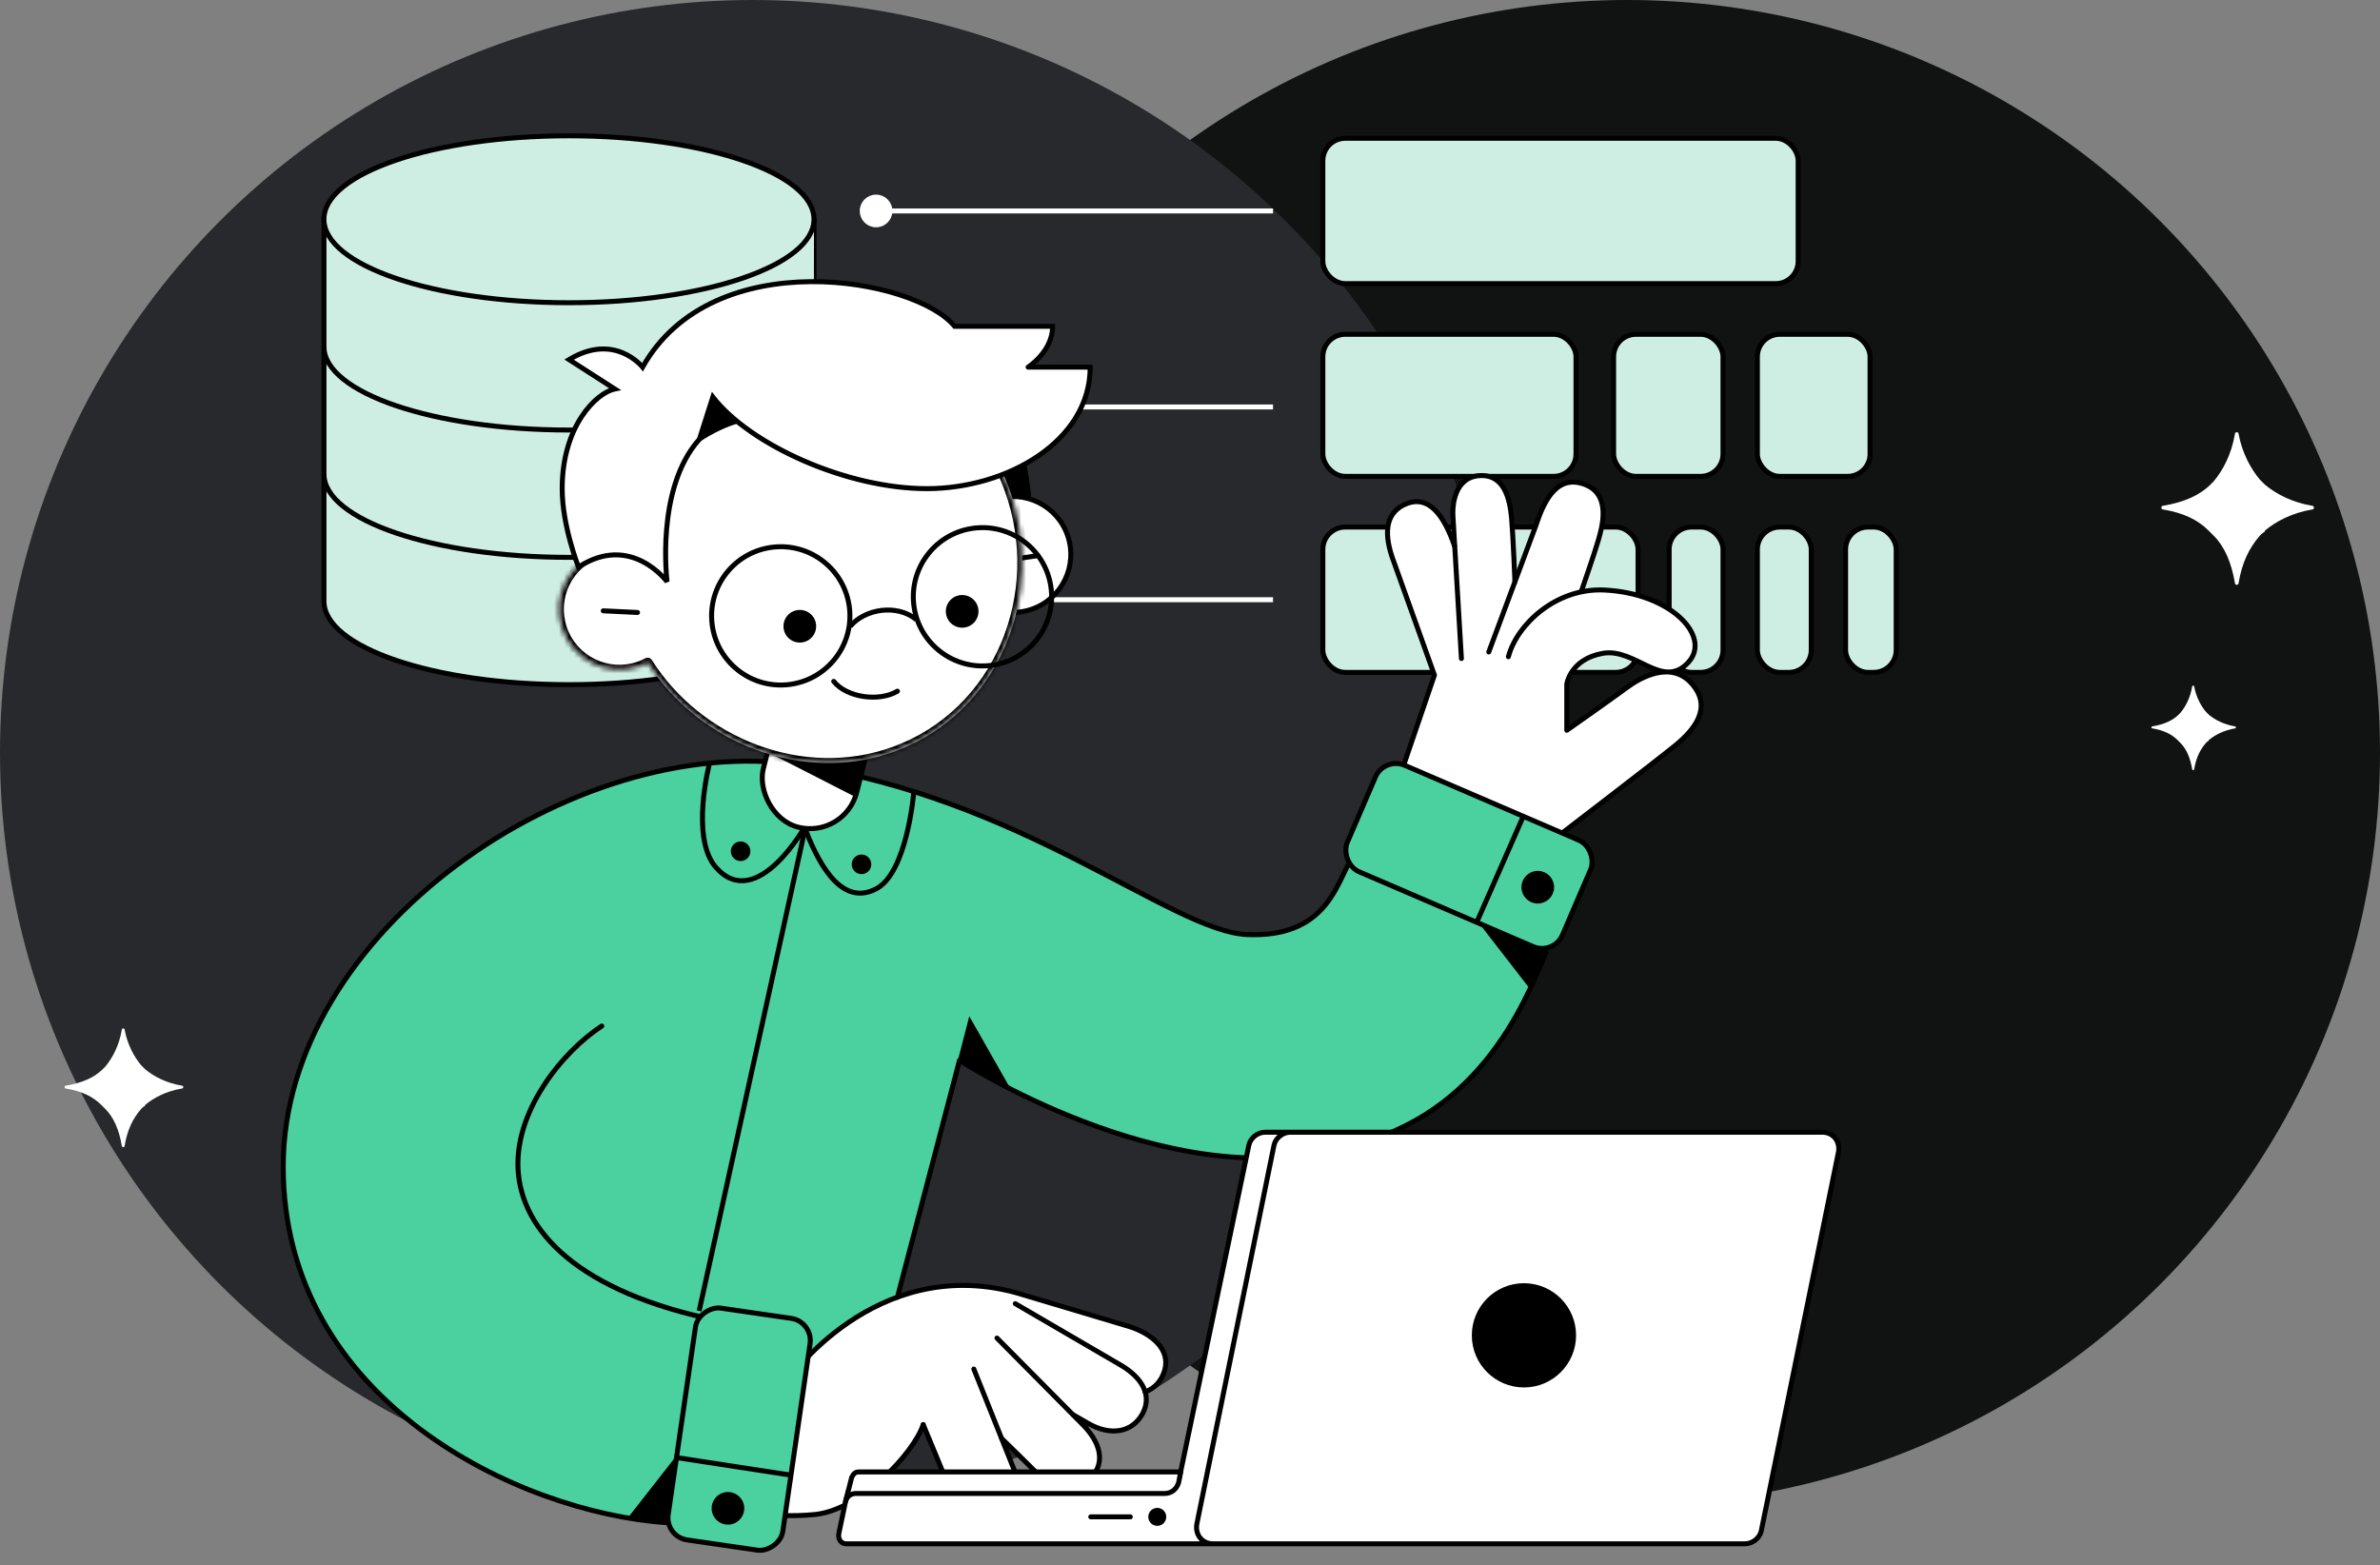 <svg width="479" height="315" viewBox="0 0 479 315" fill="none" xmlns="http://www.w3.org/2000/svg">
<rect x="0" y="0" width="479" height="315" fill="#808080" stroke="none"/>
<circle r="151.5" transform="matrix(-1 0 0 1 327.5 151.5)" fill="#111212"/>
<circle r="151.5" transform="matrix(-1 0 0 1 151.5 151.5)" fill="#27292D"/>
<path d="M455.849 106.785C457.978 105.01 461.172 103.236 465.431 102.526C465.785 102.526 465.785 101.816 465.431 101.816C461.172 101.107 457.978 99.332 455.849 97.558C455.494 97.203 455.494 97.203 455.139 96.848C455.139 96.848 455.139 96.848 454.784 96.493C453.01 94.364 451.235 91.17 450.526 87.266C450.526 86.911 449.816 86.911 449.816 87.266C449.106 91.525 447.332 94.719 445.557 96.848L445.202 97.203L444.847 97.558C442.718 99.687 439.524 101.107 435.265 101.816C434.911 101.816 434.911 102.526 435.265 102.526C439.524 103.236 442.363 104.655 444.492 106.785C444.492 106.785 444.492 106.785 444.847 107.14C445.202 107.495 445.202 107.495 445.557 107.849C447.686 109.979 449.106 113.173 449.816 117.431C449.816 117.786 450.526 117.786 450.526 117.431C451.235 113.173 452.655 110.334 454.784 107.849L455.139 107.495C455.494 107.14 455.849 107.14 455.849 106.785Z" fill="white"/>
<path d="M444.546 148.957C445.725 147.974 447.494 146.991 449.853 146.598C450.049 146.598 450.049 146.205 449.853 146.205C447.494 145.812 445.725 144.829 444.546 143.847C444.35 143.65 444.35 143.65 444.153 143.454C444.153 143.454 444.153 143.454 443.957 143.257C442.974 142.078 441.991 140.309 441.598 138.147C441.598 137.951 441.205 137.951 441.205 138.147C440.812 140.506 439.829 142.275 438.847 143.454L438.65 143.65L438.454 143.847C437.275 145.026 435.506 145.812 433.147 146.205C432.951 146.205 432.951 146.598 433.147 146.598C435.506 146.991 437.078 147.777 438.257 148.957C438.257 148.957 438.257 148.957 438.454 149.153C438.65 149.35 438.65 149.35 438.847 149.546C440.026 150.725 440.812 152.494 441.205 154.853C441.205 155.049 441.598 155.049 441.598 154.853C441.991 152.494 442.777 150.922 443.957 149.546L444.153 149.35C444.35 149.153 444.546 149.153 444.546 148.957Z" fill="white"/>
<path d="M29.216 222.388C30.872 221.008 33.357 219.628 36.669 219.076C36.945 219.076 36.945 218.524 36.669 218.524C33.357 217.972 30.872 216.592 29.216 215.212C28.94 214.936 28.94 214.936 28.664 214.66C28.664 214.66 28.664 214.66 28.388 214.384C27.008 212.727 25.628 210.243 25.076 207.207C25.076 206.931 24.524 206.931 24.524 207.207C23.972 210.519 22.592 213.003 21.212 214.66L20.936 214.936L20.66 215.212C19.004 216.868 16.519 217.972 13.207 218.524C12.931 218.524 12.931 219.076 13.207 219.076C16.519 219.628 18.728 220.732 20.384 222.388C20.384 222.388 20.384 222.388 20.66 222.664C20.936 222.94 20.936 222.94 21.212 223.216C22.868 224.872 23.972 227.357 24.524 230.669C24.524 230.945 25.076 230.945 25.076 230.669C25.628 227.357 26.732 225.148 28.388 223.216L28.664 222.94C28.94 222.664 29.216 222.664 29.216 222.388Z" fill="white"/>
<path d="M207.249 103.28C206.723 85.132 196.728 69.746 192.126 65.801V111.171C197.167 115.116 207.775 121.428 207.249 103.28Z" fill="black" stroke="black"/>
<circle r="2.788" transform="matrix(-1 0 0 1 176.319 42.459)" fill="white" stroke="white"/>
<path d="M176.648 42.459L256.209 42.459" stroke="white"/>
<circle r="2.788" transform="matrix(-1 0 0 1 176.319 81.911)" fill="black" stroke="black"/>
<path d="M176.648 81.91L256.209 81.91" stroke="white"/>
<circle r="2.788" transform="matrix(-1 0 0 1 176.319 120.706)" fill="black" stroke="black"/>
<path d="M176.648 120.705L256.209 120.705" stroke="white"/>
<rect x="353.694" y="106.083" width="10.836" height="29.247" rx="4.5" fill="#CFEEE3" stroke="black" stroke-linecap="round" stroke-linejoin="round"/>
<rect x="335.938" y="106.083" width="10.836" height="29.247" rx="4.5" fill="#CFEEE3" stroke="black" stroke-linecap="round" stroke-linejoin="round"/>
<rect x="266.239" y="106.083" width="63.438" height="29.247" rx="4.5" fill="#CFEEE3" stroke="black" stroke-linecap="round" stroke-linejoin="round"/>
<path d="M65.203 121.003C65.203 130.28 87.281 137.801 114.515 137.801C141.749 137.801 163.827 130.28 163.827 121.003C163.827 114.237 163.823 43.849 163.827 43.849C163.827 43.849 72.574 43.848 65.203 43.848C65.203 43.848 65.203 111.726 65.203 121.003Z" fill="#CFEEE3" stroke="black"/>
<path d="M65.197 95.381C65.197 104.658 87.275 112.178 114.509 112.178C141.743 112.178 163.821 104.658 163.821 95.381" stroke="black"/>
<path d="M65.197 69.757C65.197 79.034 87.275 86.554 114.509 86.554C141.743 86.554 163.821 79.034 163.821 69.757" stroke="black"/>
<ellipse rx="49.312" ry="16.797" transform="matrix(-1 0 0 1 114.509 44.133)" fill="#CFEEE3" stroke="black"/>
<rect x="266.239" y="67.288" width="50.945" height="28.589" rx="4.5" fill="#CFEEE3" stroke="black" stroke-linecap="round" stroke-linejoin="round"/>
<rect x="266.239" y="27.835" width="95.657" height="29.247" rx="4.5" fill="#CFEEE3" stroke="black" stroke-linecap="round" stroke-linejoin="round"/>
<rect x="324.757" y="67.288" width="22.014" height="28.589" rx="4.5" fill="#CFEEE3" stroke="black" stroke-linecap="round" stroke-linejoin="round"/>
<rect x="353.694" y="67.288" width="22.671" height="28.589" rx="4.5" fill="#CFEEE3" stroke="black" stroke-linecap="round" stroke-linejoin="round"/>
<rect x="371.447" y="106.083" width="10.178" height="29.247" rx="4.5" fill="#CFEEE3" stroke="black" stroke-linecap="round" stroke-linejoin="round"/>
<path d="M68.174 198.951C68.174 198.951 63.897 206.842 62.585 209.143C61.273 211.444 47.796 241.033 68.174 270.622C88.552 300.211 122.421 304.814 122.421 304.814L131.626 306.458L179.626 265.033L193.105 213.417C193.105 213.417 226.968 234.499 253.927 232.814C259.187 232.485 281.872 227.225 281.872 227.225C304.228 216.376 310.475 191.718 310.475 191.718L271.351 174.294L267.406 181.198C267.406 181.198 264.447 184.814 261.817 186.129C259.187 187.444 254.584 188.431 250.639 188.102C246.694 187.773 239.79 184.814 239.79 184.814L231.242 180.54C218.42 172.979 191.461 161.801 191.461 161.801L182.256 158.842L173.379 156.212L154.311 153.253H145.105L138.53 154.239L128.667 156.212L117.16 160.157L109.927 163.116L99.407 168.705L88.886 176.595L82.311 181.855L77.38 187.116L72.119 193.691L68.174 198.951Z" fill="#4BD0A0"/>
<path d="M271.364 173.965C268.734 178.897 266.104 188.76 250.981 188.102C235.858 187.445 205.611 160.486 160.57 153.911C115.529 147.335 57.008 187.441 57.001 234.789C56.995 282.137 104.669 304.376 133.93 306.459" stroke="black" stroke-linecap="round" stroke-linejoin="round"/>
<path d="M173.714 300.869C167.139 305.143 161.988 305.143 157.933 305.143L160.892 274.239L171.741 265.362L179.303 261.417L187.851 259.116L194.097 258.787L201.33 259.445L206.59 260.76L228.289 267.335L231.248 268.979L233.549 270.952L234.536 273.582L234.207 276.212L232.234 279.171L230.59 280.157L230.262 284.102L228.947 285.746C227.105 288.376 223.357 288.157 221.714 287.719L217.111 285.417L220.399 289.691L221.056 292.321V295.28C221.056 295.28 218.426 300.869 212.837 299.554C211.522 298.897 208.563 296.266 208.563 296.266L201.659 289.691L205.604 300.212L191.467 300.869L185.878 286.732L184.234 290.349L180.289 294.951L173.714 300.869Z" fill="white"/>
<path d="M142.813 153.582C142.813 153.582 138.831 168.696 144.125 174.623C152.346 183.828 162.195 166.075 162.195 166.075" stroke="black"/>
<path d="M183.904 159.499C183.904 159.499 182.589 175.625 176.343 178.897C168.782 182.856 164.165 172.321 161.868 166.403" stroke="black"/>
<rect x="158.585" y="135.121" width="19.384" height="29.904" rx="9.692" transform="rotate(14.194 158.585 135.121)" fill="white" stroke="black" stroke-linecap="round" stroke-linejoin="round"/>
<path d="M174.309 152.526L154.316 151.281L172.561 160.618L174.309 152.526Z" fill="black"/>
<path d="M288.907 135.88L285.458 145.228L279.249 163.231L306.159 180.542L312.708 169.463L324.435 160.115L333.059 153.537L338.233 149.383L340.992 146.613L342.372 143.843V140.727L340.647 137.958L337.198 135.501L334.153 135.188L329.55 136.816L315.467 147.305V137.611L316.502 135.188L319.261 132.764L322.711 131.726H325.125L328.575 132.764L333.495 134.843L337.198 135.188L340.302 133.457L341.337 131.033L340.992 128.61L337.888 124.109L330.299 119.955L324.435 118.916H320.986L318.572 119.262L322.711 105.76V100.913L320.641 98.143L317.537 96.759L315.122 97.105L312.363 98.836L310.638 101.952L305.119 116.839L304.084 102.644L303.05 98.49L301.325 96.759L298.91 95.72L295.806 96.066L293.391 98.49L292.357 101.952L292.701 109.222L289.252 102.99L287.527 101.259L285.113 100.913L282.698 101.259L279.939 103.337L279.249 105.414V108.53L280.284 112.684L284.078 122.724L288.907 135.88Z" fill="white"/>
<path d="M281.974 155.554L288.697 135.885C288.697 135.885 281.761 116.583 280.295 112.447C278.828 108.311 278.269 103.352 282.981 101.42C287.693 99.489 290.71 103.996 292.728 109.856" stroke="black" stroke-linecap="round" stroke-linejoin="round"/>
<path d="M294.127 132.542L292.444 104.294C292.22 101.768 292.696 96.079 297.742 95.736C302.788 95.393 303.884 100.505 304.22 104.294C304.557 108.083 304.893 117.09 304.893 117.09" stroke="black" stroke-linecap="round" stroke-linejoin="round"/>
<path d="M299.63 131.226L309.118 105.757C310.473 101.683 312.845 95.766 318.267 97.275C324.705 99.066 322.333 106.437 321.655 108.814C320.978 111.191 318.267 119 318.267 119" stroke="black" stroke-linecap="round" stroke-linejoin="round"/>
<rect x="278.592" y="152.266" width="47.145" height="23.308" rx="4.5" transform="rotate(23.268 278.592 152.266)" fill="#4BD0A0" stroke="black" stroke-linecap="round" stroke-linejoin="round"/>
<path d="M311.144 191.719C306.863 201.91 297.328 226.239 268.726 231.17C234.534 240.376 193.11 213.417 193.11 213.417L180.616 261.088" stroke="black" stroke-linecap="round" stroke-linejoin="round"/>
<path d="M195.081 204.541L192.78 213.417L203.3 219.006L195.081 204.541Z" fill="black"/>
<path d="M297.659 185.801L307.851 198.952L311.468 191.39L297.659 185.801Z" fill="black"/>
<path d="M135.902 293.307L126.399 305.444L133.977 306.787L135.902 293.307Z" fill="black"/>
<path d="M185.803 286.732C185.803 286.732 190.734 298.568 192.707 303.499C194.68 308.431 198.625 310.485 202.57 308.759C206.515 307.033 206.844 302.842 205.2 298.568L195.995 275.554" stroke="black" stroke-linecap="round" stroke-linejoin="round"/>
<path d="M200.649 269.314L218.096 286.92C221.276 290.215 222.607 294.203 219.647 297.331C216.686 300.458 212.252 300.103 208.513 296.33C207.062 294.866 204.355 292.213 201.585 289.514" stroke="black" stroke-linecap="round" stroke-linejoin="round"/>
<path d="M204.341 262.392L225.755 274.875C229.68 277.234 231.999 280.741 229.95 284.528C227.901 288.316 223.527 289.123 218.938 286.448C218.273 286.06 217.394 285.557 216.379 284.98C216.252 284.908 216.122 284.834 215.99 284.76" stroke="black" stroke-linecap="round" stroke-linejoin="round"/>
<path d="M158.519 277.855C158.519 277.855 176.026 252.539 204.352 260.145L227.308 267.005C231.676 268.379 235.538 271.506 234.433 275.668C233.848 277.873 232.432 279.418 230.473 280.156" stroke="black" stroke-linecap="round" stroke-linejoin="round"/>
<path d="M121.114 206.514C113.333 211.555 103.039 223.938 104.347 236.431C105.654 248.925 118.112 261.089 147.365 266.349" stroke="black" stroke-linecap="round" stroke-linejoin="round"/>
<circle cx="309.491" cy="178.568" r="2.788" fill="black" stroke="black" stroke-linecap="round" stroke-linejoin="round"/>
<circle cx="149.057" cy="171.335" r="1.473" fill="black" stroke="black" stroke-linecap="round" stroke-linejoin="round"/>
<circle cx="173.386" cy="173.965" r="1.473" fill="black" stroke="black" stroke-linecap="round" stroke-linejoin="round"/>
<path d="M303.578 132.178C305.306 125.641 313.258 118.261 322.938 118.755C336.421 119.444 344.407 128.105 339.878 133.217C334.692 139.07 329.161 130.341 322.592 131.495C316.024 132.649 315.332 137.687 315.332 137.687V146.984C315.332 146.984 324.667 140.442 327.432 138.376C330.198 136.31 336.421 132.867 340.57 137.687C344.718 142.508 340.915 146.984 337.112 150.083C333.309 153.181 314.756 167.389 314.756 167.389" stroke="black" stroke-linecap="round" stroke-linejoin="round"/>
<path d="M185.803 286.732C183.94 292.43 173.31 303.827 164.105 304.814C154.899 305.8 143.831 303.499 139.776 303.17" stroke="black" stroke-linecap="round" stroke-linejoin="round"/>
<path d="M324.436 227.884H259.682C258.235 227.884 256.788 228.97 256.426 230.417L240.871 306.746C240.509 308.917 241.956 310.725 244.127 310.725H324.436H286.09H351.205C352.652 310.725 354.099 309.64 354.461 308.193L370.016 231.864C370.378 229.693 368.931 227.884 366.761 227.884H286.452H260.044H254.618C253.171 227.884 251.724 228.97 251.362 230.417L237.615 296.255L237.253 297.702C236.892 299.149 235.806 300.235 233.998 300.235L170.84 299.884L170.182 302.185L168.867 308.432C168.538 309.747 169.244 310.725 170.329 310.725C181.905 310.725 244.127 310.725 244.127 310.725" fill="white"/>
<path d="M324.436 227.884H259.682C258.235 227.884 256.788 228.97 256.426 230.417L240.871 306.746C240.509 308.917 241.956 310.725 244.127 310.725M244.127 310.725H324.436H286.09H351.205C352.652 310.725 354.099 309.64 354.461 308.193L370.016 231.864C370.378 229.693 368.931 227.884 366.761 227.884H286.452H260.044H254.618C253.171 227.884 251.724 228.97 251.362 230.417L237.615 296.255L237.253 297.702C236.892 299.149 235.806 300.235 233.998 300.235L170.84 299.884L170.182 302.185L168.867 308.432C168.538 309.747 169.244 310.725 170.329 310.725C181.905 310.725 244.127 310.725 244.127 310.725Z" stroke="black" stroke-miterlimit="10" stroke-linecap="round" stroke-linejoin="round"/>
<path d="M170.182 302.186C170.587 300.598 172.141 300.598 172.141 300.598H234.362C235.809 300.598 236.889 299.688 237.25 298.241L237.618 296.257H172.864C172.141 296.257 171.779 296.619 171.417 297.342L170.182 302.186Z" fill="white" stroke="black" stroke-miterlimit="10" stroke-linecap="round" stroke-linejoin="round"/>
<path d="M232.913 307.109C231.914 307.109 231.104 306.3 231.104 305.301C231.104 304.302 231.914 303.492 232.913 303.492C233.912 303.492 234.721 304.302 234.721 305.301C234.721 306.3 233.912 307.109 232.913 307.109Z" fill="black"/>
<path d="M306.71 279.254C300.916 279.254 296.219 274.557 296.219 268.763C296.219 262.97 300.916 258.273 306.71 258.273C312.504 258.273 317.201 262.97 317.201 268.763C317.201 274.557 312.504 279.254 306.71 279.254Z" fill="black"/>
<path d="M227.486 305.3H219.527" stroke="black" stroke-miterlimit="10" stroke-linecap="round" stroke-linejoin="round"/>
<path d="M306.679 164.078L297.145 185.776" stroke="black"/>
<circle cx="203.843" cy="111.591" r="11.664" transform="rotate(-18.873 203.843 111.591)" fill="white" stroke="black" stroke-linecap="round" stroke-linejoin="round"/>
<path d="M202.373 112.806L208.893 111.828" stroke="black" stroke-linecap="round" stroke-linejoin="round"/>
<mask id="path-60-inside-1_221_249" fill="white">
<path fill-rule="evenodd" clip-rule="evenodd" d="M130.347 133.383C140.585 149.556 161.586 157.936 179.961 151.281C201.13 143.614 210.798 119.552 203.131 98.383C195.464 77.213 172.087 66.268 150.918 73.935C134.738 79.795 124.53 94.448 124.041 110.481C122.933 110.537 121.815 110.747 120.714 111.123C114.357 113.296 110.965 120.212 113.139 126.568C115.312 132.925 122.227 136.317 128.584 134.144C129.2 133.933 129.788 133.678 130.347 133.383Z"/>
</mask>
<path fill-rule="evenodd" clip-rule="evenodd" d="M130.347 133.383C140.585 149.556 161.586 157.936 179.961 151.281C201.13 143.614 210.798 119.552 203.131 98.383C195.464 77.213 172.087 66.268 150.918 73.935C134.738 79.795 124.53 94.448 124.041 110.481C122.933 110.537 121.815 110.747 120.714 111.123C114.357 113.296 110.965 120.212 113.139 126.568C115.312 132.925 122.227 136.317 128.584 134.144C129.2 133.933 129.788 133.678 130.347 133.383Z" fill="white"/>
<path d="M179.961 151.281L179.62 150.341L179.62 150.341L179.961 151.281ZM130.347 133.383L131.192 132.848C130.912 132.407 130.341 132.255 129.879 132.499L130.347 133.383ZM150.918 73.935L151.258 74.875L150.918 73.935ZM124.041 110.481L124.091 111.48C124.611 111.454 125.024 111.032 125.04 110.512L124.041 110.481ZM179.62 150.341C161.729 156.821 141.203 148.664 131.192 132.848L129.502 133.918C139.966 150.448 161.442 159.051 180.301 152.221L179.62 150.341ZM202.19 98.723C209.692 119.436 200.21 142.884 179.62 150.341L180.301 152.221C202.05 144.344 211.903 119.668 204.071 98.042L202.19 98.723ZM151.258 74.875C171.908 67.396 194.711 78.073 202.19 98.723L204.071 98.042C196.216 76.354 172.266 65.139 150.577 72.994L151.258 74.875ZM125.04 110.512C125.517 94.888 135.464 80.595 151.258 74.875L150.577 72.994C134.012 78.994 123.543 94.008 123.041 110.451L125.04 110.512ZM121.037 112.069C122.05 111.723 123.076 111.531 124.091 111.48L123.99 109.483C122.791 109.543 121.581 109.77 120.391 110.177L121.037 112.069ZM114.085 126.245C112.09 120.411 115.203 114.064 121.037 112.069L120.391 110.177C113.511 112.529 109.841 120.012 112.192 126.892L114.085 126.245ZM128.26 133.198C122.426 135.192 116.079 132.079 114.085 126.245L112.192 126.892C114.544 133.772 122.028 137.442 128.907 135.09L128.26 133.198ZM129.879 132.499C129.367 132.77 128.827 133.004 128.26 133.198L128.907 135.09C129.573 134.862 130.21 134.586 130.814 134.267L129.879 132.499Z" fill="black" mask="url(#path-60-inside-1_221_249)"/>
<path d="M167.794 137.143C170.424 140.431 176.951 141.308 180.615 139.115" stroke="black" stroke-linecap="round" stroke-linejoin="round"/>
<path d="M151.684 84.541C151.684 84.541 146.752 84.87 140.505 89.144L143.061 77.966L151.684 84.541Z" fill="black"/>
<path d="M121.414 122.942L128.31 123.275" stroke="black" stroke-linecap="round" stroke-linejoin="round"/>
<circle cx="160.971" cy="126.046" r="3.288" transform="rotate(-15 160.971 126.046)" fill="black"/>
<circle cx="193.645" cy="123.049" r="3.288" transform="rotate(-15 193.645 123.049)" fill="black"/>
<path d="M186.534 98.351C170.418 98.351 150.919 89.546 143.467 79.902L140.757 88.409C131.839 98.351 134.26 117.089 134.26 117.089C134.26 117.089 127.027 107.226 116.432 114.132C116.432 114.132 113.145 105.913 113.145 98.351C113.145 85.727 120.014 79.063 123.74 78.296L114.534 72.378C123.74 66.789 129.329 73.896 129.329 73.896C143.467 48.706 184.233 55.938 192.123 65.677L211.855 65.677C211.855 70.734 206.918 73.896 206.918 73.896L219.411 73.896C219.411 88.817 202.65 98.351 186.534 98.351Z" fill="white"/>
<path d="M143.467 79.902L143.863 79.597L143.28 78.843L142.991 79.751L143.467 79.902ZM211.855 65.677H212.355V65.177L211.855 65.177L211.855 65.677ZM192.123 65.677L191.735 65.991L191.885 66.177L192.123 66.177L192.123 65.677ZM129.329 73.896L128.936 74.205L129.398 74.793L129.765 74.14L129.329 73.896ZM114.534 72.378L114.275 71.951L113.591 72.366L114.264 72.799L114.534 72.378ZM123.74 78.296L123.841 78.785L125.042 78.538L124.01 77.875L123.74 78.296ZM116.432 114.132L115.968 114.318L116.195 114.884L116.705 114.551L116.432 114.132ZM140.757 88.409L141.129 88.743L141.201 88.663L141.234 88.561L140.757 88.409ZM134.26 117.089L133.857 117.385L134.756 117.025L134.26 117.089ZM219.411 73.896H219.911V73.396L219.411 73.396L219.411 73.896ZM206.918 73.896L206.648 73.475C206.461 73.594 206.375 73.823 206.438 74.036C206.5 74.249 206.695 74.396 206.918 74.396L206.918 73.896ZM143.071 80.208C146.869 85.122 153.691 89.777 161.552 93.202C169.421 96.629 178.393 98.851 186.534 98.851V97.851C178.559 97.851 169.724 95.671 161.951 92.285C154.171 88.896 147.517 84.326 143.863 79.597L143.071 80.208ZM211.855 65.177L192.123 65.177L192.123 66.177L211.855 66.177L211.855 65.177ZM192.512 65.362C190.447 62.813 186.306 60.498 181.124 58.834C175.92 57.164 169.59 56.126 163.064 56.188C150.029 56.312 136.086 60.835 128.893 73.651L129.765 74.14C136.71 61.766 150.219 57.31 163.074 57.188C169.493 57.127 175.717 58.149 180.818 59.786C185.94 61.431 189.854 63.671 191.735 65.991L192.512 65.362ZM129.329 73.896C129.722 73.587 129.722 73.586 129.721 73.586C129.721 73.586 129.721 73.586 129.721 73.585C129.72 73.585 129.72 73.584 129.719 73.584C129.718 73.582 129.717 73.58 129.715 73.578C129.711 73.573 129.706 73.567 129.7 73.559C129.687 73.543 129.668 73.521 129.644 73.493C129.597 73.437 129.527 73.358 129.437 73.26C129.255 73.066 128.988 72.797 128.639 72.495C127.942 71.891 126.912 71.145 125.578 70.581C122.887 69.442 119.019 69.07 114.275 71.951L114.794 72.805C119.255 70.097 122.784 70.484 125.189 71.501C126.403 72.015 127.346 72.697 127.984 73.25C128.303 73.527 128.544 73.77 128.705 73.942C128.785 74.028 128.844 74.096 128.883 74.141C128.903 74.164 128.917 74.181 128.925 74.192C128.93 74.197 128.933 74.201 128.935 74.203C128.935 74.204 128.936 74.205 128.936 74.205C128.936 74.205 128.936 74.205 128.936 74.205C128.936 74.205 128.936 74.205 128.936 74.205C128.936 74.205 128.936 74.205 129.329 73.896ZM123.639 77.806C121.597 78.226 118.85 80.201 116.627 83.603C114.388 87.028 112.645 91.946 112.645 98.351H113.645C113.645 92.132 115.336 87.406 117.464 84.15C119.606 80.873 122.156 79.132 123.841 78.785L123.639 77.806ZM112.645 98.351C112.645 102.196 113.479 106.19 114.306 109.209C114.721 110.722 115.135 111.996 115.446 112.893C115.602 113.342 115.732 113.697 115.823 113.94C115.869 114.061 115.905 114.155 115.929 114.219C115.942 114.251 115.951 114.275 115.958 114.291C115.961 114.3 115.964 114.306 115.965 114.31C115.966 114.313 115.967 114.314 115.967 114.316C115.968 114.316 115.968 114.317 115.968 114.317C115.968 114.317 115.968 114.317 115.968 114.317C115.968 114.318 115.968 114.318 116.432 114.132C116.897 113.946 116.897 113.946 116.897 113.946C116.897 113.946 116.897 113.946 116.897 113.946C116.897 113.946 116.896 113.946 116.896 113.945C116.896 113.944 116.895 113.943 116.895 113.941C116.893 113.938 116.891 113.932 116.888 113.925C116.882 113.91 116.873 113.887 116.862 113.857C116.838 113.796 116.804 113.706 116.759 113.588C116.671 113.352 116.544 113.006 116.391 112.566C116.086 111.685 115.678 110.432 115.271 108.945C114.454 105.964 113.645 102.068 113.645 98.351H112.645ZM140.385 88.075C135.816 93.169 134.178 100.474 133.666 106.435C133.409 109.425 133.433 112.101 133.522 114.029C133.566 114.993 133.626 115.772 133.676 116.31C133.7 116.58 133.722 116.789 133.738 116.932C133.746 117.003 133.753 117.058 133.757 117.095C133.759 117.114 133.761 117.128 133.762 117.138C133.763 117.142 133.763 117.146 133.764 117.149C133.764 117.15 133.764 117.151 133.764 117.152C133.764 117.152 133.764 117.153 133.764 117.153C133.764 117.153 133.764 117.153 134.26 117.089C134.756 117.025 134.756 117.025 134.756 117.025C134.756 117.025 134.756 117.025 134.756 117.025C134.756 117.024 134.756 117.024 134.756 117.023C134.756 117.021 134.755 117.018 134.755 117.014C134.754 117.005 134.752 116.992 134.75 116.975C134.746 116.941 134.74 116.889 134.732 116.821C134.717 116.684 134.696 116.481 134.672 116.219C134.623 115.694 134.564 114.931 134.521 113.983C134.434 112.087 134.41 109.457 134.663 106.52C135.169 100.626 136.78 93.591 141.129 88.743L140.385 88.075ZM134.26 117.089C134.663 116.793 134.663 116.793 134.663 116.793C134.663 116.793 134.663 116.792 134.663 116.792C134.662 116.792 134.662 116.791 134.661 116.79C134.66 116.788 134.658 116.786 134.656 116.783C134.651 116.777 134.645 116.769 134.637 116.759C134.622 116.738 134.599 116.708 134.569 116.671C134.51 116.595 134.423 116.488 134.309 116.354C134.082 116.088 133.747 115.718 133.312 115.297C132.444 114.456 131.169 113.406 129.547 112.576C126.277 110.903 121.626 110.15 116.159 113.713L116.705 114.551C121.833 111.208 126.097 111.934 129.092 113.466C130.602 114.239 131.798 115.222 132.617 116.015C133.026 116.411 133.339 116.757 133.548 117.003C133.653 117.126 133.732 117.224 133.784 117.289C133.81 117.322 133.829 117.347 133.841 117.363C133.847 117.371 133.852 117.377 133.854 117.381C133.856 117.383 133.856 117.384 133.857 117.385C133.857 117.385 133.857 117.385 133.857 117.385C133.857 117.385 133.857 117.385 133.857 117.385C133.857 117.385 133.857 117.385 134.26 117.089ZM219.411 73.396L206.918 73.396L206.918 74.396L219.411 74.396L219.411 73.396ZM186.534 98.851C194.682 98.851 203.002 96.443 209.298 92.131C215.598 87.817 219.911 81.565 219.911 73.896H218.911C218.911 81.147 214.843 87.123 208.733 91.306C202.62 95.493 194.502 97.851 186.534 97.851V98.851ZM206.918 73.896C207.187 74.317 207.187 74.317 207.187 74.316C207.188 74.316 207.188 74.316 207.188 74.316C207.188 74.316 207.189 74.316 207.189 74.315C207.19 74.315 207.192 74.314 207.193 74.313C207.196 74.311 207.201 74.308 207.206 74.304C207.217 74.297 207.233 74.287 207.253 74.273C207.292 74.247 207.349 74.208 207.42 74.157C207.563 74.055 207.764 73.906 208.004 73.711C208.484 73.322 209.124 72.749 209.764 72.01C211.04 70.54 212.355 68.373 212.355 65.677H211.355C211.355 68.038 210.202 69.98 209.009 71.355C208.415 72.039 207.82 72.573 207.374 72.934C207.151 73.115 206.967 73.252 206.839 73.343C206.776 73.388 206.726 73.422 206.693 73.444C206.677 73.455 206.665 73.463 206.657 73.468C206.653 73.471 206.651 73.473 206.649 73.474C206.648 73.474 206.648 73.475 206.648 73.475C206.648 73.475 206.647 73.475 206.648 73.475C206.648 73.475 206.648 73.475 206.648 73.475C206.648 73.475 206.648 73.475 206.918 73.896ZM141.234 88.561L143.943 80.054L142.991 79.751L140.281 88.257L141.234 88.561ZM114.264 72.799L123.469 78.716L124.01 77.875L114.805 71.957L114.264 72.799Z" fill="black"/>
<path d="M171.113 126.073C174.013 122.554 180.501 121.48 184.437 124.712" stroke="black"/>
<circle cx="157.137" cy="123.957" r="13.918" transform="rotate(-6.804 157.137 123.957)" stroke="black"/>
<circle cx="197.733" cy="120.115" r="13.918" transform="rotate(-6.804 197.733 120.115)" stroke="black"/>
<rect x="163.683" y="265.994" width="47.145" height="23.308" rx="4.5" transform="rotate(98.268 163.683 265.994)" fill="#4BD0A0" stroke="black" stroke-linecap="round" stroke-linejoin="round"/>
<circle cx="146.507" cy="303.581" r="2.788" transform="rotate(75 146.507 303.581)" fill="black" stroke="black" stroke-linecap="round" stroke-linejoin="round"/>
<path d="M159.151 296.9L135.724 293.307" stroke="black"/>
<path d="M161.916 167.344L140.713 263.85" stroke="black"/>
</svg>
